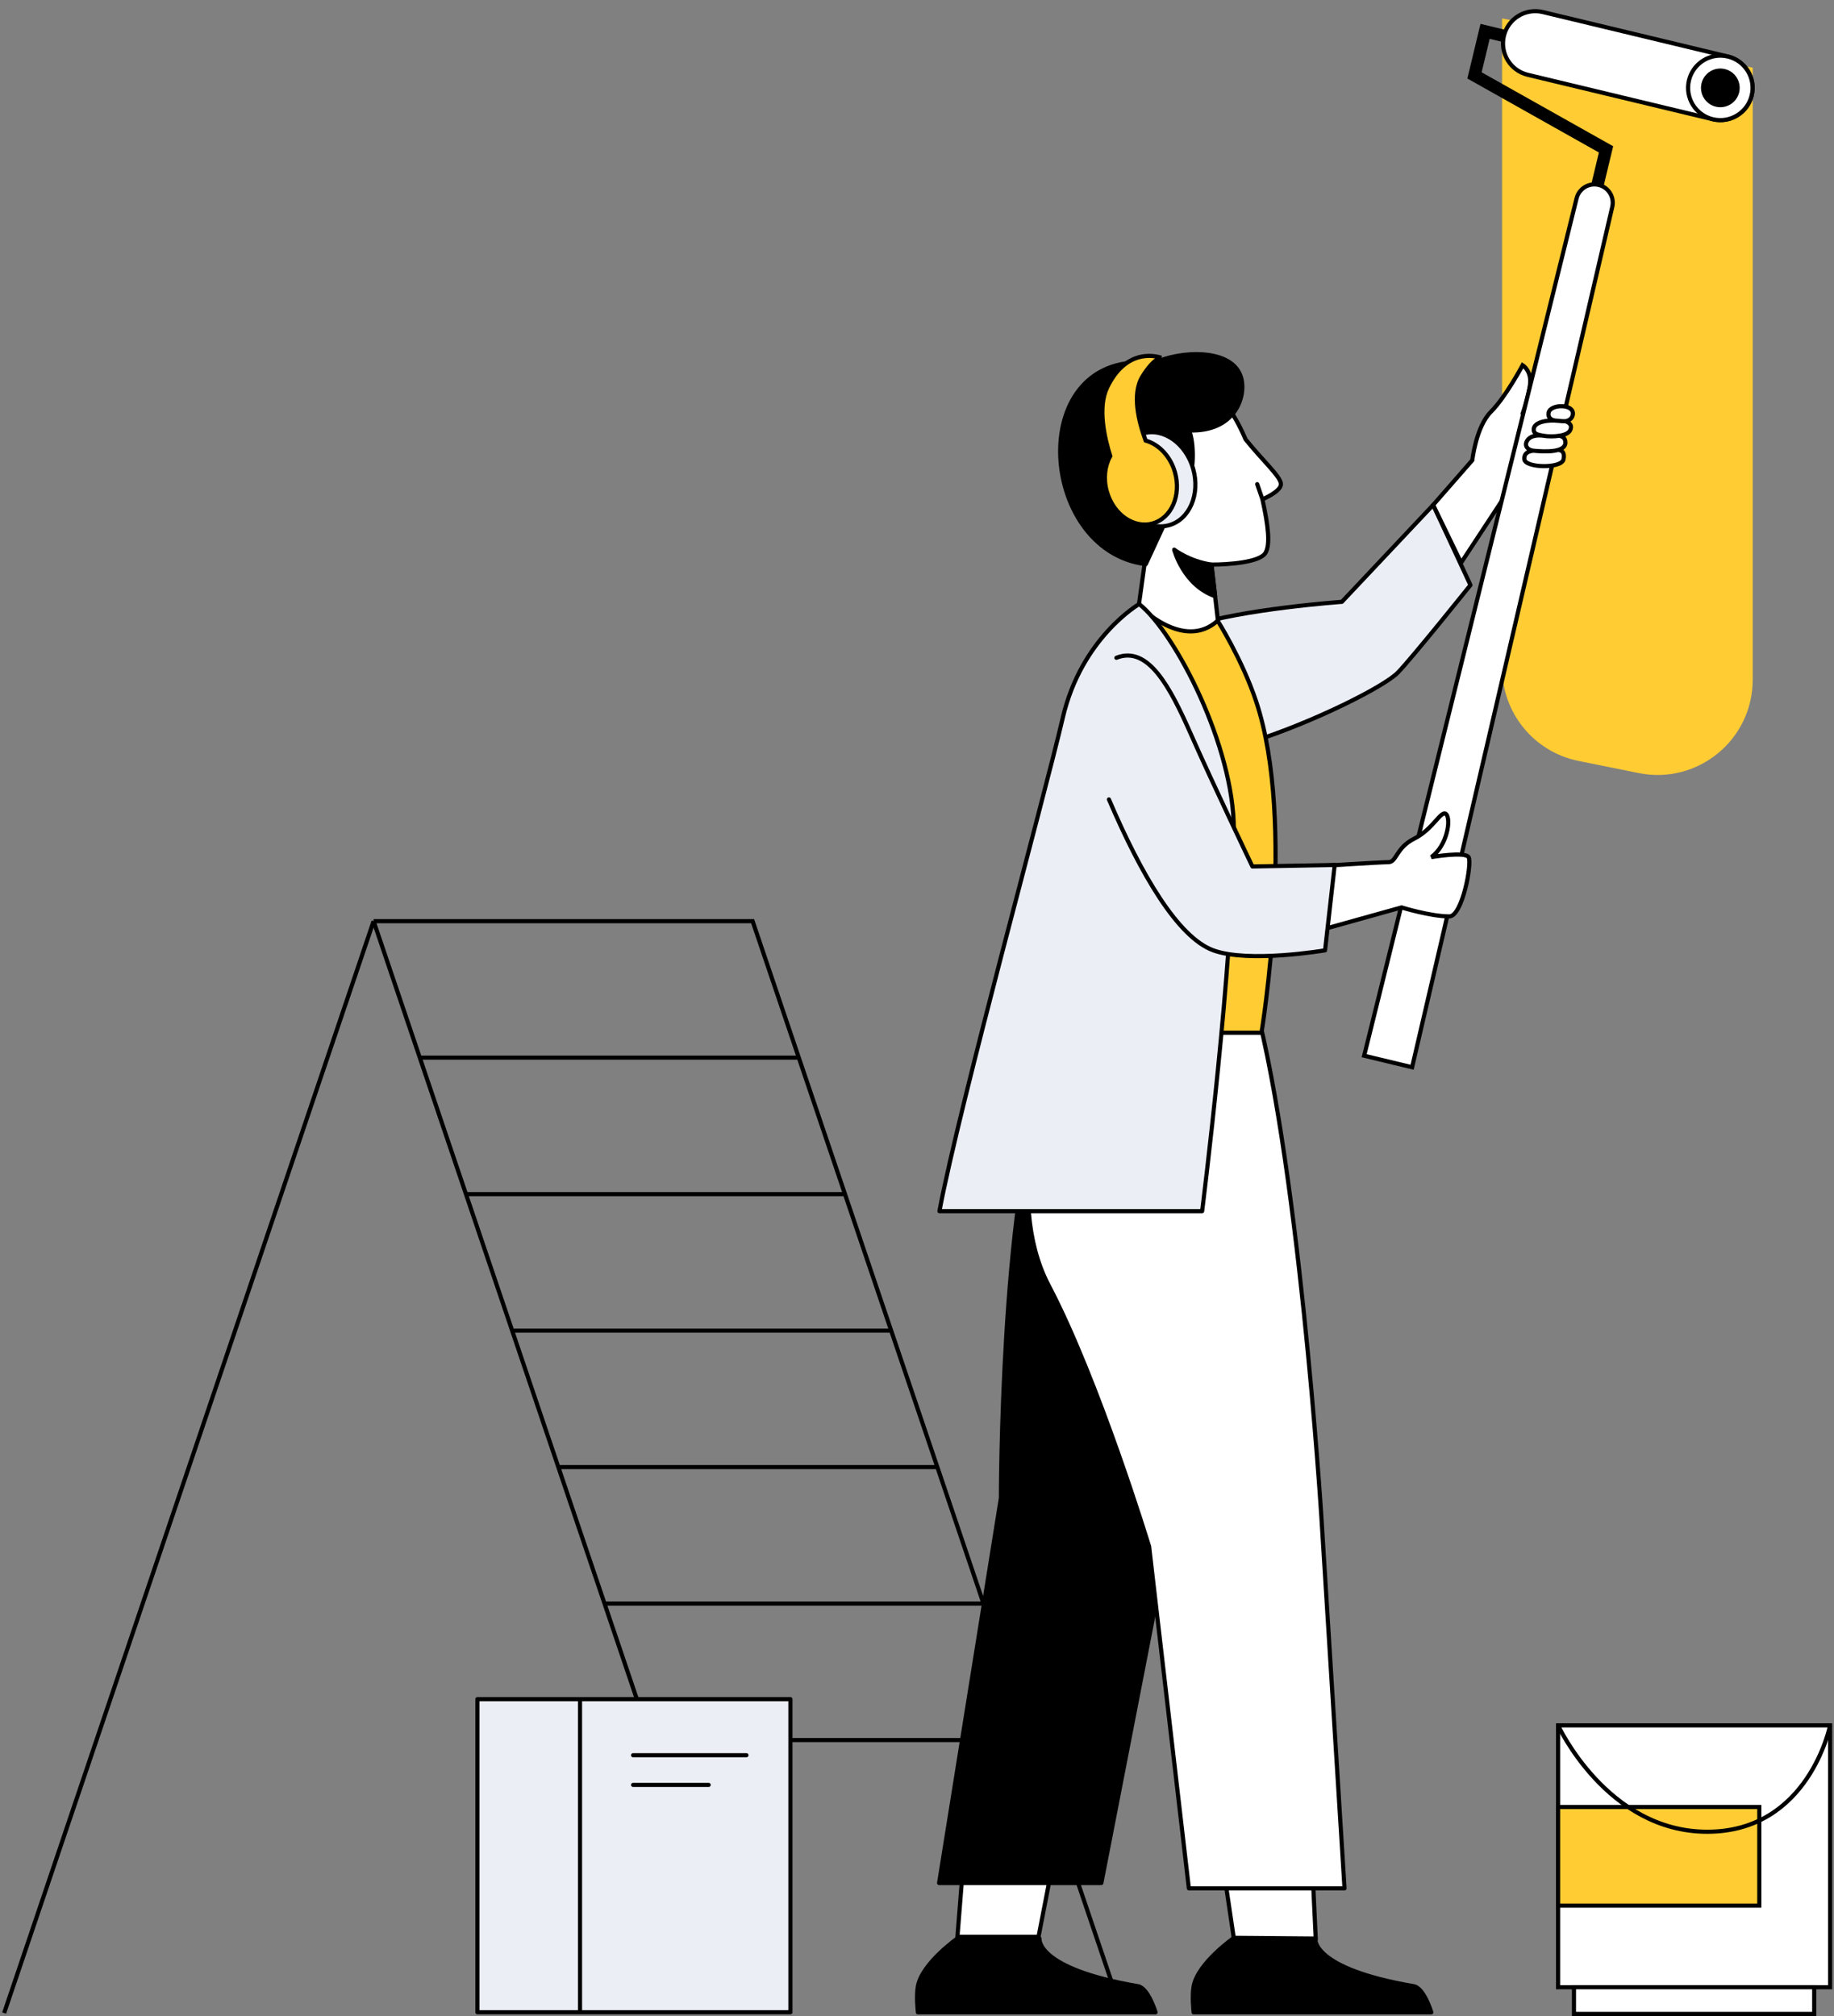 <svg width="443" height="487" viewBox="0 0 443 487" fill="none" xmlns="http://www.w3.org/2000/svg">
<rect x="0" y="0" width="443" height="487" fill="#808080" stroke="none"/>
<path d="M423.363 16.347L362.83 4.451V161.25C362.83 172.199 370.549 181.631 381.282 183.796L395.816 186.727C410.058 189.6 423.363 178.71 423.363 164.181V16.347Z" fill="#FFCC33"/>
<path d="M442.058 416.748H376.349V431.355V479.995H442.058V431.355V416.748Z" fill="white" stroke="black"/>
<rect width="48.609" height="23.823" transform="matrix(-1 0 0 1 424.958 436.463)" fill="#FFCC33" stroke="black"/>
<path d="M442.058 416.748C442.058 416.748 436.946 442.441 412.379 442.441C388.175 442.441 376.349 416.748 376.349 416.748" stroke="black"/>
<rect x="438.219" y="486.441" width="58.03" height="6.444" transform="rotate(180 438.219 486.441)" fill="white" stroke="black"/>
<path d="M271.035 486.23L259.88 453.263L248.724 420.296M90.243 222.495H181.792L192.947 255.462M90.243 222.495L1 486.23M90.243 222.495L101.399 255.462M179.487 486.23L168.331 453.263L157.176 420.296M134.865 354.362H226.413M134.865 354.362L123.71 321.396M134.865 354.362L146.021 387.329M226.413 354.362L215.258 321.396M226.413 354.362L237.569 387.329M204.103 288.429H112.554M204.103 288.429L192.947 255.462M204.103 288.429L215.258 321.396M112.554 288.429L101.399 255.462M112.554 288.429L123.71 321.396M101.399 255.462H192.947M215.258 321.396H123.71M157.176 420.296H248.724M157.176 420.296L146.021 387.329M248.724 420.296L237.569 387.329M237.569 387.329H146.021" stroke="black"/>
<path d="M298.075 468.497L287.877 399.652H314.554L317.828 468.497H298.075Z" fill="white" stroke="black" stroke-linecap="round" stroke-linejoin="round"/>
<path d="M231.267 467.808L235.467 414.952L261.12 414.952L250.854 467.808L231.267 467.808Z" fill="white" stroke="black" stroke-linecap="round" stroke-linejoin="round"/>
<path d="M266.033 454.829L282.273 371.298L302.976 261.934H252.119C241.768 290.737 241.768 361.847 241.768 361.847L226.837 454.829H266.033Z" fill="black" stroke="black" stroke-linecap="round" stroke-linejoin="round"/>
<path d="M324.129 145.368C324.129 145.368 300.122 147.08 287.674 151.219C275.735 155.187 271.882 162.218 274.172 170.122C276.145 176.927 287.65 183.876 302.526 179.122C317.402 174.368 334.276 165.89 337.631 162.47C340.985 159.05 355.183 141.317 355.183 141.317L346.182 121.965L324.129 145.368Z" fill="#EBEFF5" stroke="black" stroke-linecap="round" stroke-linejoin="round"/>
<path d="M221.719 479.746C222.782 474.104 231.464 468.06 231.464 468.06L251.09 468.233C251.09 468.233 250.049 475.498 274.867 479.746C277.349 480.171 279.124 486.062 279.124 486.062L221.719 486.062C221.719 486.062 221.263 482.167 221.719 479.746Z" fill="black" stroke="black" stroke-linecap="round" stroke-linejoin="round"/>
<path d="M288.327 479.746C289.39 474.104 298.072 468.06 298.072 468.06L317.699 468.233C317.699 468.233 316.657 475.498 341.475 479.746C343.958 480.171 345.732 486.062 345.732 486.062L288.327 486.062C288.327 486.062 287.871 482.167 288.327 479.746Z" fill="black" stroke="black" stroke-linecap="round" stroke-linejoin="round"/>
<path d="M324.767 456.111L319.179 366.457C319.179 366.457 313.572 277.234 302.076 238.529H257.97L253.297 258.006C253.297 258.006 242.034 289.051 253.297 310.478C265.389 333.481 277.57 373.547 277.57 373.547L287.167 456.111H324.767Z" fill="white" stroke="black" stroke-linecap="round" stroke-linejoin="round"/>
<path d="M355.632 111.164L346.181 121.965L352.932 135.917L364.183 118.815L371.834 112.514L367.784 99.912C367.784 99.912 369.918 94.062 369.584 91.361C369.308 89.128 367.784 88.211 367.784 88.211C367.784 88.211 363.733 95.862 360.133 99.462C356.532 103.063 355.632 111.164 355.632 111.164Z" fill="white" stroke="black"/>
<path d="M385.534 46.072L387.935 36.078L356.164 18.215L358.719 7.576L363.644 8.759" stroke="black" stroke-width="3"/>
<path d="M423.122 23.047C424.127 18.862 421.55 14.655 417.365 13.65L372.663 2.912C368.478 1.907 364.271 4.484 363.266 8.669C362.261 12.853 364.838 17.06 369.023 18.066L413.725 28.803C417.91 29.809 422.117 27.231 423.122 23.047Z" fill="white" stroke="black"/>
<path d="M389.439 49.975C389.995 47.588 388.505 45.203 386.116 44.655C383.761 44.114 381.407 45.56 380.825 47.906L329.509 254.999L341.092 257.781L389.439 49.975Z" fill="white" stroke="black"/>
<circle r="7.792" transform="matrix(-0.972 -0.234 -0.234 0.972 415.545 21.227)" fill="white" stroke="black"/>
<circle r="4.675" transform="matrix(-0.972 -0.234 -0.234 0.972 415.545 21.226)" fill="black"/>
<path d="M274.759 146.331L294.013 149.754C294.013 149.754 300.003 159.167 303.426 169.436C313.156 198.625 304.71 249.448 304.71 249.448H255.505C255.505 249.448 255.505 183.495 260.639 165.157C263.634 154.461 274.759 146.331 274.759 146.331Z" fill="#FFCC33" stroke="black"/>
<path d="M292.624 136.369L294.182 149.87C285.883 157.458 275.072 146.269 275.072 146.269L276.732 134.338C265.394 126.645 258.81 107.867 266.481 98.031C272.827 89.894 282.286 89.521 291.444 93.625C294.182 94.852 297.786 98.849 300.859 106.113C304.936 111.223 309.408 115.143 309.408 116.943C309.408 118.744 304.936 120.608 304.936 120.608C306.389 127.221 306.842 131.573 305.67 133.549C304.294 135.867 296.57 136.369 292.624 136.369Z" fill="white"/>
<path d="M304.936 120.608C306.389 127.221 306.842 131.573 305.67 133.549C304.294 135.867 296.57 136.369 292.624 136.369L294.182 149.87C285.883 157.458 275.072 146.269 275.072 146.269L276.732 134.338C265.394 126.645 258.81 107.867 266.481 98.031C272.827 89.894 282.286 89.521 291.444 93.625C294.182 94.852 297.786 98.849 300.859 106.113C304.936 111.223 309.408 115.143 309.408 116.943C309.408 118.744 304.936 120.608 304.936 120.608ZM304.936 120.608L303.678 116.943" stroke="black" stroke-linecap="round" stroke-linejoin="round"/>
<path d="M281.604 125.794L276.767 136.258C250.37 133.068 247.375 83.863 278.673 87.762C284.6 84.719 297.864 83.863 299.826 91.363C301.04 96.003 298.139 104.358 287.224 103.965C288.469 107.077 288.367 113.159 287.224 115.953C286.669 117.31 283.316 116.809 283.316 116.809C283.316 116.809 279.438 108.981 274.758 111.675C269.032 114.971 275.614 127.506 281.604 125.794Z" fill="black" stroke="black" stroke-linecap="round" stroke-linejoin="round"/>
<path d="M283.623 132.764C283.623 132.764 285.824 141.338 293.525 144.016L292.625 136.365C287.3 135.613 283.623 132.764 283.623 132.764Z" fill="black" stroke="black" stroke-linecap="round" stroke-linejoin="round"/>
<ellipse cx="279.268" cy="115.766" rx="9.292" ry="11.522" transform="rotate(-15.825 279.268 115.766)" fill="#EBEFF5" stroke="black"/>
<path fill-rule="evenodd" clip-rule="evenodd" d="M280.473 86.41C280.473 86.41 272.372 83.259 267.421 93.61C265.095 98.474 266.821 105.872 268.183 110.153C266.865 112.51 266.482 115.631 267.366 118.752C268.934 124.282 273.887 127.721 278.429 126.433C282.971 125.146 285.383 119.619 283.815 114.09C282.704 110.17 279.892 107.301 276.731 106.421C275.073 101.947 273.337 95.149 275.972 90.91C278.737 86.463 280.473 86.41 280.473 86.41Z" fill="#FFCC33"/>
<path d="M267.421 93.61L266.97 93.395L267.421 93.61ZM280.473 86.41L280.488 86.91L280.654 85.944L280.473 86.41ZM268.183 110.153L268.619 110.397L268.725 110.208L268.659 110.001L268.183 110.153ZM267.366 118.752L266.885 118.888L267.366 118.752ZM278.429 126.433L278.565 126.914L278.429 126.433ZM283.815 114.09L284.296 113.953L283.815 114.09ZM276.731 106.421L276.262 106.594L276.351 106.834L276.597 106.902L276.731 106.421ZM275.972 90.91L275.548 90.646L275.972 90.91ZM267.872 93.826C270.284 88.783 273.421 87.094 275.897 86.62C277.15 86.38 278.257 86.446 279.051 86.573C279.447 86.636 279.763 86.714 279.978 86.775C280.085 86.806 280.167 86.832 280.22 86.85C280.247 86.859 280.266 86.866 280.278 86.871C280.284 86.873 280.288 86.875 280.291 86.875C280.292 86.876 280.292 86.876 280.293 86.876C280.293 86.876 280.293 86.876 280.292 86.876C280.292 86.876 280.292 86.876 280.292 86.876C280.292 86.876 280.292 86.876 280.473 86.41C280.654 85.944 280.654 85.944 280.653 85.944C280.653 85.944 280.653 85.943 280.653 85.943C280.652 85.943 280.651 85.943 280.65 85.942C280.648 85.942 280.646 85.941 280.643 85.94C280.638 85.938 280.63 85.935 280.621 85.931C280.602 85.924 280.575 85.915 280.541 85.903C280.474 85.88 280.376 85.849 280.252 85.814C280.004 85.743 279.649 85.656 279.209 85.586C278.329 85.445 277.101 85.371 275.709 85.637C272.898 86.176 269.509 88.087 266.97 93.395L267.872 93.826ZM268.659 110.001C267.984 107.878 267.223 104.994 266.916 102.048C266.609 99.091 266.767 96.135 267.872 93.826L266.97 93.395C265.748 95.949 265.607 99.123 265.922 102.152C266.238 105.191 267.02 108.146 267.707 110.305L268.659 110.001ZM267.847 118.616C266.996 115.612 267.371 112.629 268.619 110.397L267.747 109.909C266.358 112.391 265.967 115.65 266.885 118.888L267.847 118.616ZM278.292 125.952C274.1 127.141 269.366 123.973 267.847 118.616L266.885 118.888C268.502 124.591 273.673 128.301 278.565 126.914L278.292 125.952ZM283.334 114.226C284.853 119.583 282.485 124.764 278.292 125.952L278.565 126.914C283.457 125.528 285.913 119.656 284.296 113.953L283.334 114.226ZM276.597 106.902C279.566 107.729 282.263 110.448 283.334 114.226L284.296 113.953C283.145 109.891 280.218 106.872 276.865 105.939L276.597 106.902ZM275.548 90.646C274.143 92.905 273.928 95.799 274.245 98.633C274.563 101.478 275.426 104.338 276.262 106.594L277.2 106.247C276.378 104.029 275.544 101.254 275.239 98.522C274.932 95.779 275.166 93.154 276.397 91.174L275.548 90.646ZM280.473 86.41C280.458 85.91 280.457 85.91 280.456 85.91C280.456 85.91 280.456 85.91 280.455 85.91C280.454 85.91 280.453 85.91 280.452 85.91C280.451 85.91 280.449 85.91 280.447 85.91C280.442 85.911 280.438 85.911 280.433 85.911C280.423 85.912 280.411 85.913 280.398 85.915C280.371 85.917 280.338 85.922 280.299 85.93C280.22 85.945 280.116 85.971 279.988 86.017C279.734 86.109 279.389 86.279 278.964 86.588C278.118 87.206 276.952 88.386 275.548 90.646L276.397 91.174C277.757 88.987 278.841 87.917 279.554 87.396C279.91 87.137 280.171 87.015 280.328 86.958C280.407 86.929 280.46 86.917 280.487 86.912C280.5 86.909 280.507 86.909 280.507 86.909C280.508 86.909 280.506 86.909 280.503 86.909C280.501 86.909 280.499 86.909 280.497 86.909C280.495 86.909 280.494 86.909 280.493 86.909C280.492 86.909 280.491 86.909 280.49 86.909C280.49 86.909 280.49 86.909 280.489 86.91C280.489 86.91 280.488 86.91 280.473 86.41Z" fill="black"/>
<path d="M379.912 100.161C380.362 97.461 374.421 97.551 374.061 99.711C373.842 101.027 374.849 101.446 375.587 101.578C373.495 101.487 370.461 101.969 370.461 103.762C370.461 104.81 371.416 105.001 372.705 105.236C371.357 105.045 369.23 105.204 368.661 106.912C368.361 107.812 369.058 108.734 370.461 108.873C370.461 108.873 367.98 108.873 368.211 110.963C368.441 113.052 377.212 113.213 377.662 110.963C378.022 109.162 377.212 108.712 376.312 108.69C377.374 108.388 378.112 107.843 378.112 106.912C378.112 105.562 377.212 105.495 376.762 105.236C378.174 104.996 379.329 104.506 379.462 103.312C379.596 102.118 378.112 101.747 378.112 101.747C379.006 101.597 379.755 101.104 379.912 100.161Z" fill="white"/>
<path d="M376.312 101.636C376.312 101.636 373.722 101.744 374.061 99.711C374.421 97.551 380.362 97.461 379.912 100.161C379.755 101.104 379.006 101.597 378.112 101.747M376.312 101.636C374.291 101.388 370.461 101.747 370.461 103.762C370.461 104.81 371.416 105.001 372.705 105.236M376.312 101.636C377.212 101.747 377.502 101.747 378.112 101.747M378.112 101.747C378.112 101.747 379.596 102.118 379.462 103.312C379.329 104.506 378.174 104.996 376.762 105.236M376.762 105.236C377.212 105.495 378.112 105.562 378.112 106.912C378.112 109.323 373.166 109.14 370.461 108.873M376.762 105.236C375.466 105.456 373.934 105.46 372.705 105.236M372.705 105.236C371.357 105.045 369.23 105.204 368.661 106.912C368.361 107.812 369.058 108.734 370.461 108.873M376.312 108.69C377.212 108.712 378.022 109.162 377.662 110.963C377.212 113.213 368.441 113.052 368.211 110.963C367.98 108.873 370.461 108.873 370.461 108.873" stroke="black"/>
<path d="M226.916 292.538L290.374 292.538C290.374 292.538 298.025 231.765 298.025 200.276C298.025 180.473 284.073 153.019 275.171 145.899C275.171 145.899 261.219 154.001 256.719 173.353C252.218 192.705 231.867 266.434 226.916 292.538Z" fill="#EBEFF5" stroke="black" stroke-linecap="round" stroke-linejoin="round"/>
<path d="M338.531 219.179L319.178 224.58L317.378 209.278C317.378 209.278 333.387 208.246 335.381 208.246C337.374 208.246 337.16 204.776 341.681 202.527C346.203 200.278 348.136 195.484 349.332 196.676C350.528 197.868 349.605 204.196 345.732 207.027C345.732 207.027 353.833 205.626 354.733 207.027C355.633 208.428 353.226 221.348 350.076 221.348C345.54 221.348 338.531 219.179 338.531 219.179Z" fill="white" stroke="black"/>
<path d="M302.525 209.274C302.525 209.274 292.968 189.322 287.673 177.32C282.594 165.809 277.323 155.841 269.671 158.868C263.082 161.474 260.101 174.895 267.871 193.072C275.64 211.249 284.523 226.377 293.074 229.527C301.625 232.677 320.078 229.527 320.078 229.527L322.406 208.937L302.525 209.274Z" fill="#EBEFF5"/>
<path d="M267.858 193.088C275.627 211.265 284.51 226.393 293.061 229.543C301.613 232.693 320.065 229.543 320.065 229.543L322.395 208.929L302.513 209.29C302.513 209.29 292.956 189.337 287.66 177.336C282.582 165.825 277.31 155.857 269.658 158.884" stroke="black" stroke-linecap="round" stroke-linejoin="round"/>
<path d="M115.314 410.423L140.101 410.423L190.924 410.423L190.924 486.033L140.101 486.033L115.314 486.033L115.314 410.423Z" fill="#EBEFF5"/>
<path d="M140.101 410.423L115.314 410.423L115.314 486.033L140.101 486.033M140.101 410.423L190.924 410.423L190.924 486.033L140.101 486.033M140.101 410.423L140.101 486.033M152.926 423.957L180.302 423.957M152.926 431.127L171.176 431.127" stroke="black" stroke-linecap="round" stroke-linejoin="round"/>
</svg>
